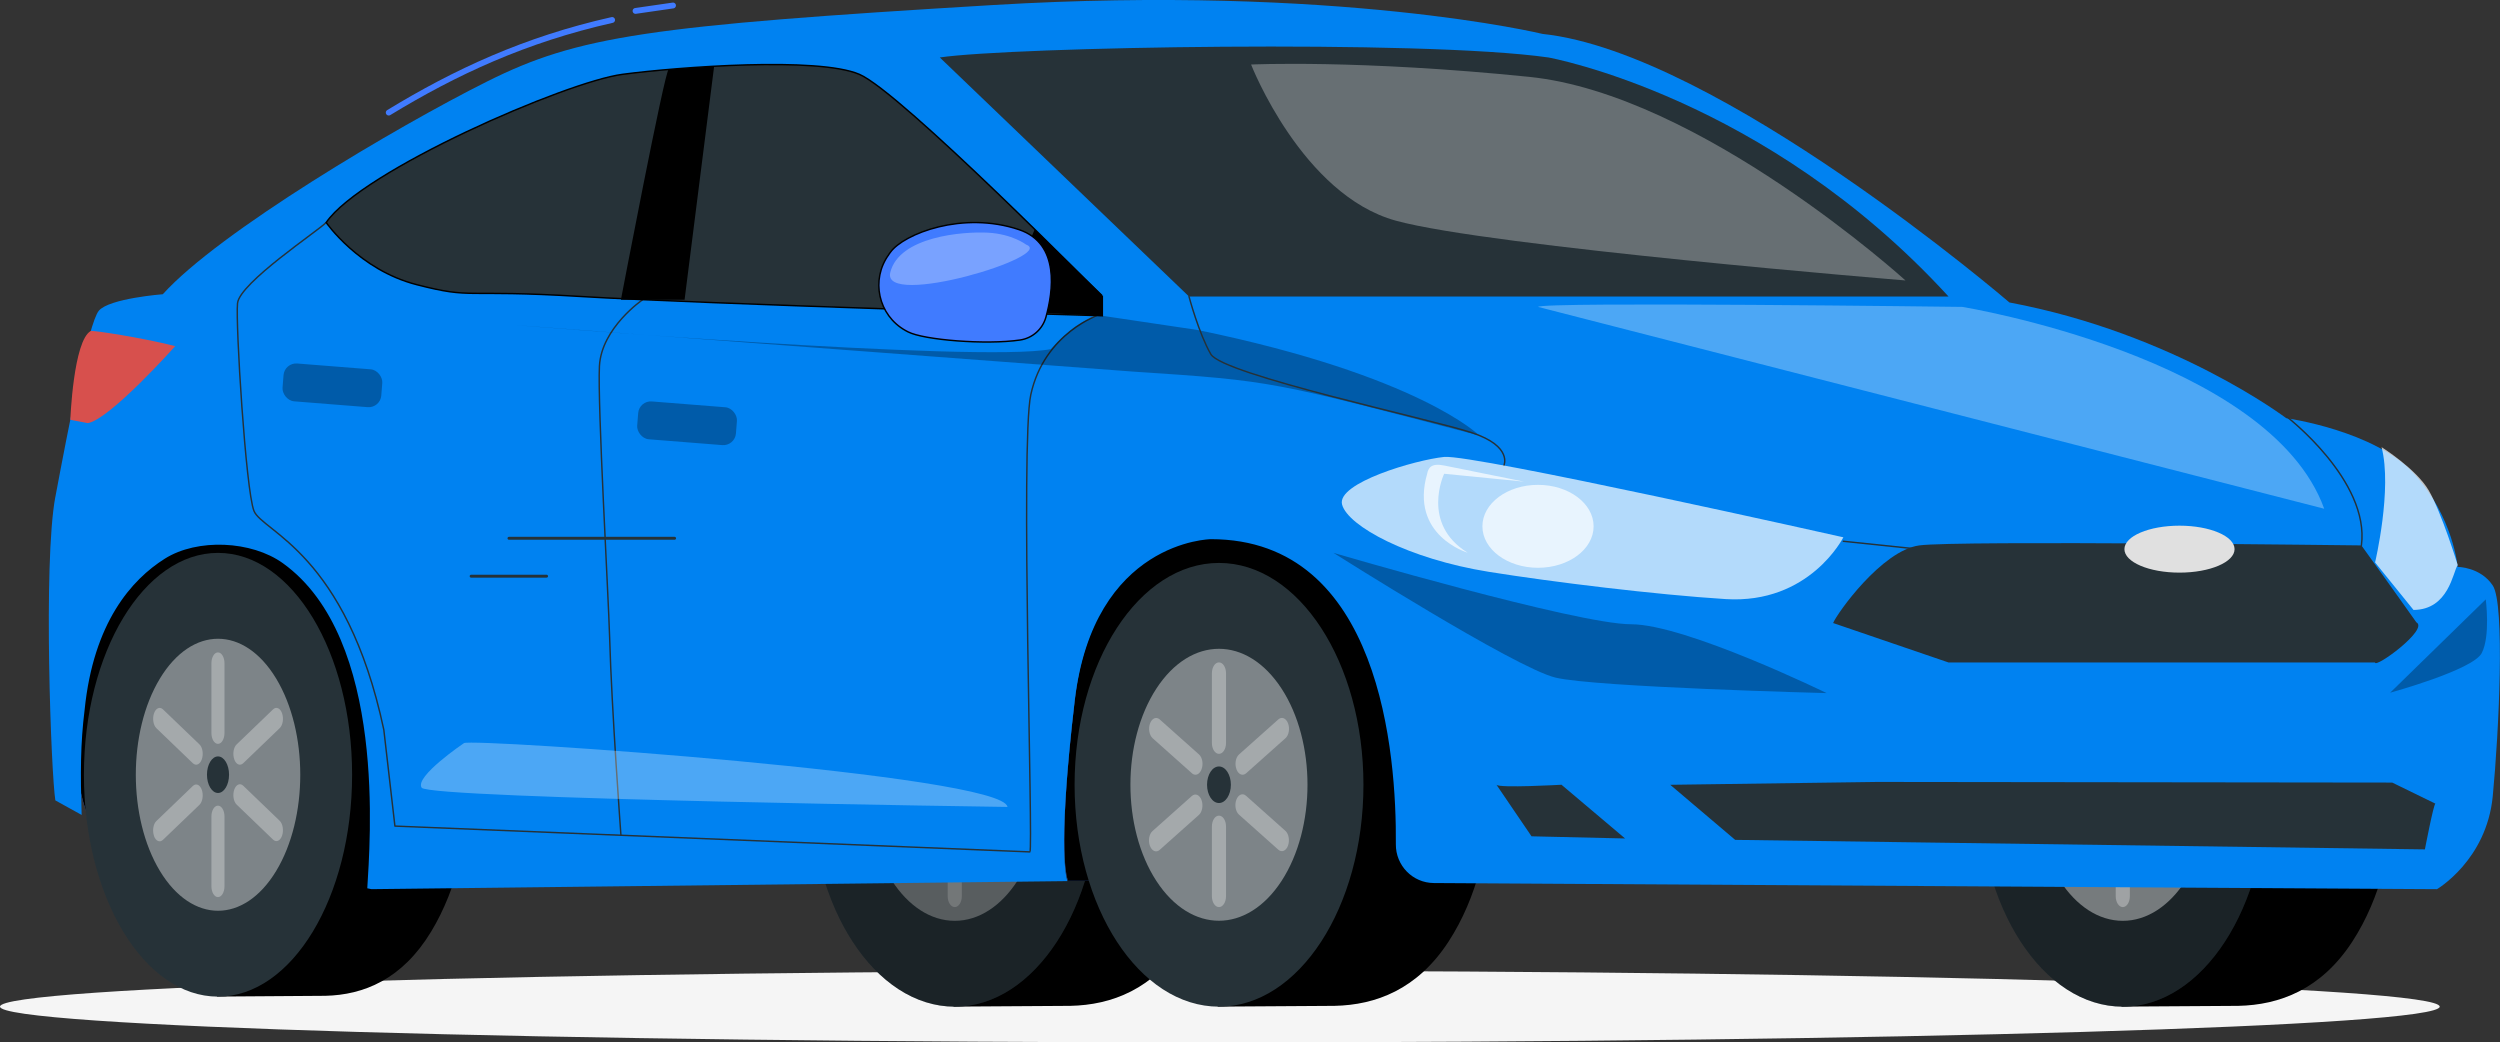 <?xml version="1.0" encoding="UTF-8"?>
<svg xmlns="http://www.w3.org/2000/svg" xmlns:xlink="http://www.w3.org/1999/xlink" xmlns:v="https://vecta.io/nano" viewBox="0 0 428.07 178.49">
  <rect x="0" y="0" width="428.07" height="178.49" fill="#333333" stroke="none"/>
  <style><![CDATA[.D{isolation:isolate}.S{opacity:.3}.T{fill:#fff}.U{fill:#263238}.V{stroke-linejoin:round}.W{fill:none}.X{stroke-width:.25}.Y{stroke-linecap:round}.Z{stroke:#263238}.a{fill:#407bff}]]></style>
  <path d="M417.75,172.36c0,3.39-93.52,6.13-208.87,6.13S0,175.75,0,172.36s93.52-6.13,208.87-6.13,208.87,2.75,208.87,6.13Z" fill="#f5f5f5"></path>
  <use xlink:href="#B"></use>
  <ellipse cx="163.48" cy="134.38" rx="24.73" ry="37.99" class="U"></ellipse>
  <ellipse class="D T" cx="163.48" cy="134.38" rx="15.16" ry="23.29" opacity=".4"></ellipse>
  <g class="S T">
    <use xlink:href="#C"></use>
  </g>
  <g class="S T">
    <use xlink:href="#D"></use>
  </g>
  <g class="S T">
    <use xlink:href="#E"></use>
  </g>
  <g class="S T">
    <use xlink:href="#F"></use>
  </g>
  <g class="S T">
    <use xlink:href="#G"></use>
  </g>
  <g class="S T">
    <use xlink:href="#H"></use>
  </g>
  <use xlink:href="#I" class="U"></use>
  <ellipse cx="163.48" cy="134.38" rx="24.73" ry="37.99" class="S"></ellipse>
  <use xlink:href="#J" class="a"></use>
  <use xlink:href="#J" class="S"></use>
  <use xlink:href="#K" class="a"></use>
  <use xlink:href="#K" class="S"></use>
  <path d="M37.16 170.64l18.55-.13c6.54-.15 13.15-2.79 18.12-11 8.97-14.83 8.97-38.89 0-53.72-4.48-7.42-13.12-11.13-18.99-11.13h-17.5c-8.97 14.83-9.14 61.14-.17 75.97z"></path>
  <ellipse cx="37.33" cy="132.66" rx="22.96" ry="37.99" class="U"></ellipse>
  <path class="D T" d="M27.38 149.13c5.5 9.09 14.41 9.09 19.91 0s5.5-23.84 0-32.94c-5.5-9.09-14.41-9.09-19.91 0s-5.5 23.84 0 32.94z" opacity=".4"></path>
  <g class="S T">
    <path d="M36.2,113.57v11.94c0,1.03.5,1.86,1.12,1.86h0c.62,0,1.12-.83,1.12-1.86v-11.94c0-1.03-.5-1.86-1.12-1.86h0c-.62,0-1.12.83-1.12,1.86Z"></path>
  </g>
  <g class="S T">
    <path d="M36.2,139.81v11.94c0,1.03.5,1.86,1.12,1.86h0c.62,0,1.12-.83,1.12-1.86v-11.94c0-1.03-.5-1.86-1.12-1.86h0c-.62,0-1.12.83-1.12,1.86Z"></path>
  </g>
  <g class="S T">
    <path d="M33.04 130.7c.54.5 1.22.19 1.52-.7h0c.31-.89.13-2.03-.41-2.54l-6.25-6c-.54-.51-1.23-.2-1.53.69h0c-.31.89-.12 2.03.41 2.54l6.24 6s.01 0 .02.01z"></path>
  </g>
  <g class="S T">
    <path d="M48.3 143.08h0c.31-.89.12-2.03-.41-2.54l-6.24-6c-.54-.52-1.23-.22-1.54.67h0c-.31.89-.13 2.04.41 2.56l6.24 6c.54.52 1.23.21 1.54-.68z"></path>
  </g>
  <g class="S T">
    <path d="M26.36 143.13c.31.89 1 1.19 1.54.68l6.25-6c.54-.52.72-1.66.41-2.56h0c-.31-.89-1-1.19-1.54-.67l-6.24 6c-.54.51-.72 1.65-.41 2.54h0z"></path>
  </g>
  <g class="S T">
    <path d="M40.11 130.02c.31.89 1 1.18 1.54.66l6.24-6c.54-.51.72-1.65.41-2.54h0c-.31-.89-1-1.2-1.54-.68l-6.24 6c-.54.51-.72 1.65-.41 2.54h0v.02z"></path>
  </g>
  <path d="M37.33,129.52h0c-1.05,0-1.89,1.4-1.89,3.13s.85,3.13,1.89,3.13,1.89-1.4,1.89-3.13-.85-3.13-1.89-3.13Z" class="U"></path>
  <use xlink:href="#B" x="45.24"></use>
  <ellipse cx="208.73" cy="134.38" rx="24.73" ry="37.99" class="U"></ellipse>
  <path class="D T" d="M198 150.84c5.92 9.09 15.52 9.09 21.44 0s5.92-23.84 0-32.93-15.52-9.09-21.44 0-5.92 23.84 0 32.93z" opacity=".4"></path>
  <g class="S T">
    <use xlink:href="#C" x="45.24"></use>
  </g>
  <g class="S T">
    <use xlink:href="#D" x="45.24"></use>
  </g>
  <g class="S T">
    <use xlink:href="#E" x="45.24"></use>
  </g>
  <g class="S T">
    <use xlink:href="#F" x="45.24"></use>
  </g>
  <g class="S T">
    <use xlink:href="#G" x="45.24"></use>
  </g>
  <g class="S T">
    <use xlink:href="#H" x="45.25"></use>
  </g>
  <use xlink:href="#I" x="45.24" class="U"></use>
  <use xlink:href="#B" x="199.99"></use>
  <ellipse cx="363.48" cy="134.38" rx="24.73" ry="37.99" class="U"></ellipse>
  <ellipse cx="363.48" cy="134.38" rx="24.73" ry="37.99" class="S"></ellipse>
  <ellipse class="D T" cx="363.48" cy="134.38" rx="15.16" ry="23.29" opacity=".4"></ellipse>
  <g class="S T">
    <use xlink:href="#C" x="200"></use>
  </g>
  <g class="S T">
    <use xlink:href="#D" x="200"></use>
  </g>
  <g class="S T">
    <path d="M358.85 132.42c.58.5 1.31.19 1.64-.7h0c.34-.89.14-2.03-.44-2.54l-6.73-6c-.58-.51-1.32-.2-1.65.69h0c-.33.9-.13 2.03.45 2.54l6.73 6s.01 0 .02.01z"></path>
  </g>
  <g class="S T">
    <use xlink:href="#F" x="200"></use>
  </g>
  <g class="S T">
    <use xlink:href="#G" x="200"></use>
  </g>
  <g class="S T">
    <use xlink:href="#H" x="200"></use>
  </g>
  <use xlink:href="#I" x="200" class="U"></use>
  <path d="M9.49 85.04c2.12-11.32 5.66-29.71 7.43-31.83s10.96-2.83 10.96-2.83c9.55-10.61 39.97-28.65 55.53-36.43S111 4.4 170.06.86c59.07-3.54 94.08 4.95 94.08 4.95 30.06 3.18 79.93 45.98 79.93 45.98 28.23 5.29 47.39 19.81 47.39 19.81s15.21 2.12 21.93 9.55 7.43 15.92 7.43 15.92 3.89 0 6.01 3.18 1.06 25.11 0 36.08c-1.06 10.96-9.55 15.92-9.55 15.92l-171.72-1.05h-.04c-3.64-.02-6.54-3-6.51-6.64.13-15.37-2.6-52.24-31.67-52.24 0 0-20.09.23-23.32 27.71-2.77 23.56-1.64 29.6-1.26 30.84L63.6 152.25l-.71-.15c.41-7.47 3.49-42.78-14.45-55.66-5.37-3.86-14.64-4.3-20.23-.77-5.66 3.57-12.21 10.9-13.72 25.88-.72 5.73-.73 10.91-.51 17.99l-4.5-2.49c-.71-4.24-2.12-40.67 0-51.99z" fill="#0082f1"></path>
  <path d="M404.34 93.39c.88 1.17 9.41 13.17 9.41 13.17 2.2 1.17-7.08 7.96-7.08 6.87h-73.04l-19.75-6.75c.67-1.65 8.32-12.41 14.75-13.29s75.71 0 75.71 0z" class="U"></path>
  <g class="V W X Y Z">
    <path d="M110.05,51.31s-7.06,4.81-7.41,11.37c-.34,6.56,1.55,39.47,1.75,46.55.34,12.17,1.93,33.78,1.93,33.78"></path>
    <path d="M188.35 53.83s-9.54 3.11-11.85 13.76c-1.8 8.32.44 77.91-.15 78.28l-108.73-4.42-1.9-16.49c-6.45-30.34-20.84-33.92-22.24-37.49s-3.16-32.04-2.81-35.54 13.94-12.5 15.16-13.82"></path>
  </g>
  <g class="U">
    <path d="M333.64 50.77H203.59L160.92 9.84c11.99-1.8 82.55-3.1 104.21 0 0 0 37.16 6.68 68.51 40.93z"></path>
    <use xlink:href="#L"></use>
  </g>
  <path d="M391.47,71.28s14.33,10.99,12.87,22.1" class="V W X Y Z"></path>
  <path d="M420.83 96.75c-.83 1.16-1.49 7.64-7.57 7.69l-6.58-8.13s2.98-12.59 1.11-19.75c0 0 5.92 3.71 8.08 7.41s4.96 12.77 4.96 12.77z" opacity=".7" class="T"></path>
  <path d="M253.3 74.57s-10.24-10.25-48.2-18.06l-16.36-2.44c-2.87.19-5.81 2.36-8.81 5.71-12.25 2.39-91.54-4.1-91.54-4.1l105.64 7.95c24.42 1.6 23.79 1.71 59.27 10.95z" class="S"></path>
  <path d="M15.55,56.67c.25-.14,8.74,1.13,14.45,2.6,0,0-11.22,12.58-14.96,13.18l-3-.57s.52-13.58,3.51-15.21Z" fill="#d7504d"></path>
  <path d="M257.51,79.71s1.56-3.28-5.46-5.61c-7.02-2.34-42.68-9.94-44.72-13.45-2.05-3.51-3.74-9.87-3.74-9.87" class="V W X Y Z"></path>
  <path d="M172.51 138.17s-99.04-1.39-100.31-3.29 7.25-7.64 7.25-7.64c1.27-.87 92.42 5.4 93.06 10.93z" class="S T"></path>
  <ellipse cx="373.19" cy="94.03" rx="9.43" ry="4.02" fill="#e0e0e0"></ellipse>
  <path d="M409.62 134l7.39 3.61c-.3.01-1.8 7.83-1.8 7.83l-118.1-1.63-11.12-9.43 35.46-.49 88.18.11zm-153.38.37c.36.61 11.13 0 11.13 0l10.89 9.2-16.02-.37-6-8.82z" class="U"></path>
  <path d="M328.52 94.03l-12.89-1.35" class="V W X Y Z"></path>
  <path d="M315.63 92s-63.44-14.26-68.35-13.76-18.46 4.46-17.48 8.15 11.35 9.31 25.11 11.52c10.96 1.76 28.76 3.93 40.56 4.67 14.4.9 20.16-10.57 20.16-10.57z" opacity=".7" class="T"></path>
  <path d="M312.78 118.68s-24.16-11.79-33.49-11.79-50.96-12.22-50.96-12.22 31.14 19.72 38.03 21.36 46.42 2.65 46.42 2.65z" class="S"></path>
  <path d="M326.27 48.02s-35.12-31.88-64.44-34.86-47.61-2.11-47.61-2.11 8.71 22.33 24.8 26.74c16.09 4.42 87.25 10.23 87.25 10.23z" class="S T"></path>
  <path d="M425.63,102.62s.83,6.29-.69,9.21c-1.53,2.91-15.68,6.78-15.68,6.78l16.37-15.98Z" class="S"></path>
  <g class="T">
    <path d="M253.83 90.12c0 3.92 4.26 7.1 9.52 7.1s9.52-3.18 9.52-7.1-4.26-7.1-9.52-7.1-9.52 3.18-9.52 7.1zm7.12-7.65l-13.67-1.35s-4.07 8.53 4.03 13.52c0 0-9.98-2.94-6.94-13.52.19-.93.62-1.89 2.92-1.41l13.67 2.76z" opacity=".7"></path>
    <path d="M336.01 52.55s52.59 8.61 61.96 34.56L263.36 52.55c.58-.93 72.65 0 72.65 0z" class="S"></path>
  </g>
  <use xlink:href="#L" stroke="#000" stroke-miterlimit="10" class="W X"></use>
  <rect x="109.16" y="69.2" width="16.96" height="6.5" rx="2.17" transform="matrix(.997 .079 -.079 .997 6.08 -9.05)" class="S"></rect>
  <rect x="48.44" y="62.71" width="16.96" height="6.5" rx="2.17" transform="matrix(.997 .079 -.079 .997 5.38 -4.28)" class="S"></rect>
  <path d="M114.49 11.9c-.65.05-8.17 39.42-8.17 39.42h10.9l5.06-39.97-7.79.55zm62.68 27.37l-5.85 13.97 17.42.83v-3.59l-11.57-11.21z"></path>
  <path d="M152.2 43.55l.28-.38c2.27-3.13 12.37-7.11 22.03-3.84 7.05 2.39 5.78 10.67 4.58 14.98-.58 2.07-2.31 3.6-4.43 3.91-5.78.85-16.47.01-19.19-1.4l-.43-.23c-4.67-2.61-6-8.72-2.83-13.03z" stroke="#000" class="V X a"></path>
  <path d="M175.71,41.89s-2.37-1.83-6.57-2.05-15.19.63-16.7,6.82c-1.5,6.2,28.52-2.86,23.27-4.77Z" class="S T"></path>
  <g class="V W Y">
    <path d="M66.56 19.28C78 12.32 89.93 6.77 104.81 3.42m4.01-1.55l6.42-.93" stroke="#407bff"></path>
    <path d="M87.15 92.17h28.36m-34.84 6.49h12.92" stroke-width=".5" class="Z"></path>
  </g>
  <defs>
    <path id="B" d="M163.3 172.36l19.98-.13c7.04-.15 14.17-2.79 19.51-11 9.66-14.83 9.66-38.89 0-53.72-4.83-7.42-14.13-11.13-20.46-11.13h-18.85c-9.66 14.83-9.84 61.14-.19 75.97z"></path>
    <path id="C" d="M162.27,115.28v11.94c0,1.03.54,1.86,1.21,1.86h0c.67,0,1.21-.83,1.21-1.86v-11.94c0-1.03-.54-1.86-1.21-1.86h0c-.67,0-1.21.83-1.21,1.86Z"></path>
    <path id="D" d="M162.27,141.52v11.94c0,1.03.54,1.86,1.21,1.86h0c.67,0,1.21-.83,1.21-1.86v-11.94c0-1.03-.54-1.86-1.21-1.86h0c-.67,0-1.21.83-1.21,1.86Z"></path>
    <path id="E" d="M158.86 132.42c.58.5 1.31.19 1.64-.7h0c.34-.89.14-2.03-.44-2.54l-6.73-6c-.58-.51-1.32-.2-1.65.69h0c-.33.89-.13 2.03.45 2.54l6.73 6s.01 0 .02.01z"></path>
    <path id="F" d="M175.3 144.8h0c.33-.89.13-2.03-.45-2.54l-6.73-6c-.58-.52-1.32-.22-1.66.67h0c-.34.89-.14 2.04.45 2.56l6.73 6c.58.52 1.33.21 1.66-.68z"></path>
    <path id="G" d="M151.67 144.85c.33.89 1.08 1.19 1.65.68l6.73-6c.58-.52.77-1.66.44-2.56h0c-.34-.89-1.08-1.19-1.66-.67l-6.73 6c-.58.51-.78 1.65-.44 2.54h0z"></path>
    <path id="H" d="M166.47 131.74c.34.89 1.08 1.18 1.66.66l6.73-6c.58-.51.78-1.65.44-2.54h0c-.34-.89-1.08-1.2-1.66-.68l-6.73 6c-.58.51-.78 1.65-.44 2.54h0v.02z"></path>
    <path id="I" d="M163.48,131.24h0c-1.13,0-2.04,1.4-2.04,3.13s.91,3.13,2.04,3.13,2.04-1.4,2.04-3.13-.91-3.13-2.04-3.13Z"></path>
    <path id="J" d="M238.76 150.83s5.31-58.84-31.4-58.84c0 0-20.09.23-23.32 27.71s-1.15 31.13-1.15 31.13h55.88z"></path>
    <path id="K" d="M70.77,153.18s5.84-62.75-32.55-70.23c0,0-21.65.27-25.14,31.81-3.48,31.54,11.68,36.98,11.68,36.98l46.01,1.44Z"></path>
    <path id="L" d="M188.74 50.77s-34.49-35-41.59-38.04-30.94-1.27-40.57 0C96.94 14 61.93 29.23 55.85 38.1c0 0 5.6 8.1 15.49 10.64s7.35.76 28.15 2.03c20.79 1.27 89.26 3.3 89.26 3.3v-3.3z"></path>
  </defs>
</svg>

